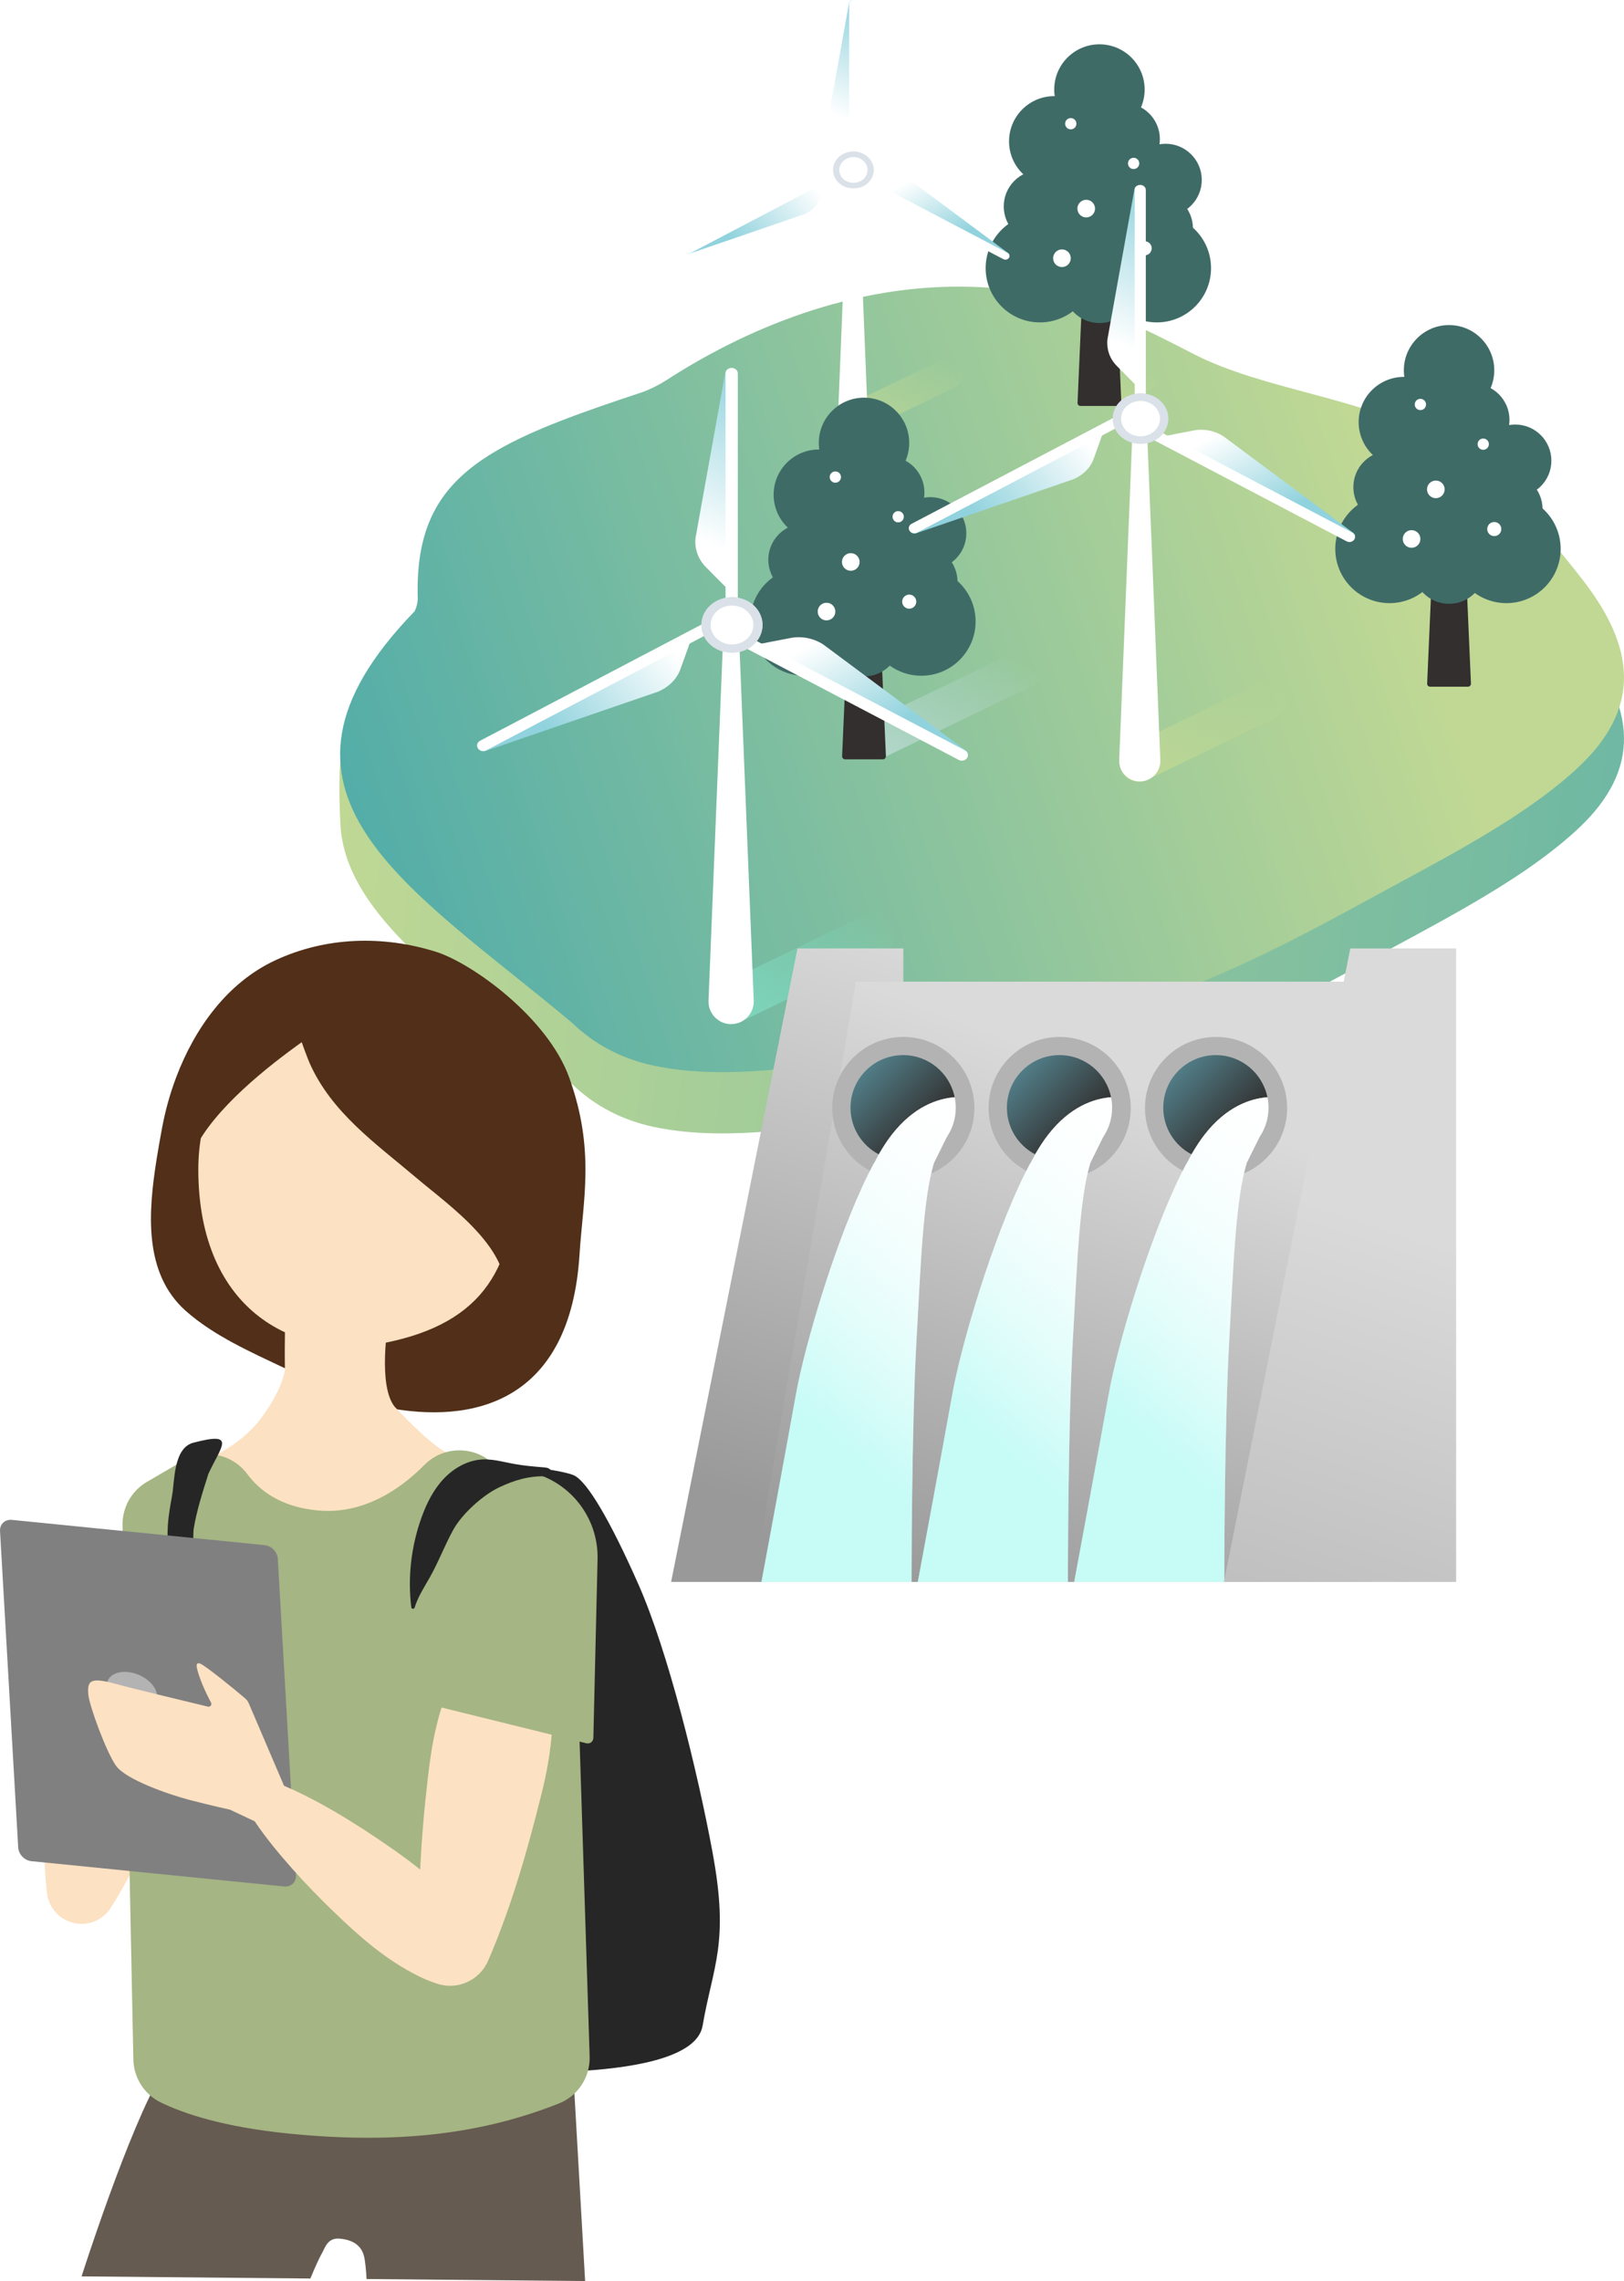 <?xml version="1.0" encoding="UTF-8"?>
<svg xmlns="http://www.w3.org/2000/svg" xmlns:xlink="http://www.w3.org/1999/xlink" viewBox="0 0 578.32 812.21">
  <defs>
    <style>
      .cls-1 {
        fill: #a5b583;
      }

      .cls-1, .cls-2, .cls-3, .cls-4, .cls-5, .cls-6, .cls-7, .cls-8, .cls-9, .cls-10, .cls-11, .cls-12, .cls-13, .cls-14, .cls-15, .cls-16, .cls-17, .cls-18, .cls-19, .cls-20, .cls-21, .cls-22, .cls-23, .cls-24, .cls-25, .cls-26, .cls-27, .cls-28, .cls-29, .cls-30, .cls-31, .cls-32, .cls-33, .cls-34, .cls-35, .cls-36, .cls-37, .cls-38, .cls-39 {
        stroke-width: 0px;
      }

      .cls-2 {
        fill: #ccc;
      }

      .cls-3 {
        fill: url(#_名称未設定グラデーション_277-2);
      }

      .cls-3, .cls-7, .cls-12, .cls-14, .cls-23, .cls-35 {
        mix-blend-mode: multiply;
      }

      .cls-4 {
        fill: url(#_名称未設定グラデーション_46);
      }

      .cls-5 {
        fill: #3f6b67;
      }

      .cls-6 {
        fill: url(#_名称未設定グラデーション_46-2);
      }

      .cls-40 {
        opacity: .5;
      }

      .cls-7 {
        fill: url(#_名称未設定グラデーション_279);
      }

      .cls-8 {
        fill: #fce1c2;
      }

      .cls-41 {
        isolation: isolate;
      }

      .cls-9 {
        fill: #b3b3b3;
      }

      .cls-10 {
        fill: #512f18;
      }

      .cls-11 {
        fill: url(#_名称未設定グラデーション_48);
      }

      .cls-12 {
        fill: url(#_名称未設定グラデーション_285);
      }

      .cls-13 {
        fill: url(#_名称未設定グラデーション_251-3);
      }

      .cls-14 {
        fill: url(#_名称未設定グラデーション_277);
      }

      .cls-15 {
        fill: url(#_名称未設定グラデーション_266-2);
      }

      .cls-16 {
        fill: url(#_名称未設定グラデーション_266-5);
      }

      .cls-17 {
        fill: url(#_名称未設定グラデーション_25);
      }

      .cls-18 {
        fill: gray;
      }

      .cls-19 {
        fill: url(#_名称未設定グラデーション_266-3);
      }

      .cls-20 {
        fill: url(#_名称未設定グラデーション_25-3);
      }

      .cls-21 {
        fill: #665b50;
      }

      .cls-22 {
        fill: #d2d6dc;
      }

      .cls-23 {
        fill: url(#_名称未設定グラデーション_277-3);
      }

      .cls-24 {
        fill: url(#_名称未設定グラデーション_266-9);
      }

      .cls-25 {
        fill: url(#_名称未設定グラデーション_266-7);
      }

      .cls-26 {
        fill: url(#_名称未設定グラデーション_25-2);
      }

      .cls-27 {
        fill: url(#_名称未設定グラデーション_48-3);
      }

      .cls-28 {
        fill: url(#_名称未設定グラデーション_251-2);
      }

      .cls-29 {
        fill: #fff;
      }

      .cls-30 {
        fill: #262626;
      }

      .cls-31 {
        fill: #322f2e;
      }

      .cls-32 {
        fill: url(#_名称未設定グラデーション_266-8);
      }

      .cls-33 {
        fill: url(#_名称未設定グラデーション_266-6);
      }

      .cls-34 {
        fill: url(#_名称未設定グラデーション_48-2);
      }

      .cls-35 {
        fill: url(#_名称未設定グラデーション_277-4);
      }

      .cls-36 {
        fill: url(#_名称未設定グラデーション_251);
      }

      .cls-37 {
        fill: url(#_名称未設定グラデーション_266-4);
      }

      .cls-38 {
        fill: #dae1e8;
      }

      .cls-39 {
        fill: url(#_名称未設定グラデーション_266);
      }
    </style>
    <linearGradient id="_名称未設定グラデーション_46" data-name="名称未設定グラデーション 46" x1="151.05" y1="242.96" x2="-698.24" y2="342.55" gradientTransform="translate(273.81) rotate(-180) scale(1 -1)" gradientUnits="userSpaceOnUse">
      <stop offset="0" stop-color="#c0d894"/>
      <stop offset="1" stop-color="#289cb0"/>
    </linearGradient>
    <linearGradient id="_名称未設定グラデーション_46-2" data-name="名称未設定グラデーション 46" x1="-220.67" y1="186.53" x2="289" y2="351.83" xlink:href="#_名称未設定グラデーション_46"/>
    <linearGradient id="_名称未設定グラデーション_277" data-name="名称未設定グラデーション 277" x1="4015.68" y1="894.61" x2="4015.68" y2="912.01" gradientTransform="translate(5332.33 2047.63) rotate(-149.24) scale(1 -1) skewX(49.11)" gradientUnits="userSpaceOnUse">
      <stop offset="0" stop-color="#c0d894" stop-opacity="0"/>
      <stop offset="1" stop-color="#c0d894"/>
    </linearGradient>
    <linearGradient id="_名称未設定グラデーション_277-2" data-name="名称未設定グラデーション 277" x1="4199.17" y1="872.12" x2="4199.17" y2="889.52" xlink:href="#_名称未設定グラデーション_277"/>
    <linearGradient id="_名称未設定グラデーション_277-3" data-name="名称未設定グラデーション 277" x1="2826.16" y1="960.7" x2="2826.16" y2="1018.7" gradientTransform="translate(3794.12 1354.1) rotate(-145.76) scale(1 -1) skewX(30)" xlink:href="#_名称未設定グラデーション_277"/>
    <linearGradient id="_名称未設定グラデーション_285" data-name="名称未設定グラデーション 285" x1="2881.44" y1="1005.44" x2="2881.44" y2="1063.44" gradientTransform="translate(3794.12 1354.1) rotate(-145.76) scale(1 -1) skewX(30)" gradientUnits="userSpaceOnUse">
      <stop offset="0" stop-color="#b5d8cc" stop-opacity="0"/>
      <stop offset="1" stop-color="#b5d8cc"/>
    </linearGradient>
    <linearGradient id="_名称未設定グラデーション_277-4" data-name="名称未設定グラデーション 277" x1="3004.27" y1="930.21" x2="3004.27" y2="976.61" gradientTransform="translate(3794.12 1354.1) rotate(-145.76) scale(1 -1) skewX(30)" xlink:href="#_名称未設定グラデーション_277"/>
    <linearGradient id="_名称未設定グラデーション_279" data-name="名称未設定グラデーション 279" x1="2809.99" y1="1107.94" x2="2809.99" y2="1171.89" gradientTransform="translate(3794.12 1354.1) rotate(-145.76) scale(1 -1) skewX(30)" gradientUnits="userSpaceOnUse">
      <stop offset="0" stop-color="#7fd8bd" stop-opacity="0"/>
      <stop offset="1" stop-color="#7fd8bd"/>
    </linearGradient>
    <linearGradient id="_名称未設定グラデーション_266" data-name="名称未設定グラデーション 266" x1="-2388.49" y1="3.26" x2="-2404.44" y2="40.96" gradientTransform="translate(2701.68)" gradientUnits="userSpaceOnUse">
      <stop offset="0" stop-color="#90d2dd"/>
      <stop offset="1" stop-color="#fff"/>
    </linearGradient>
    <linearGradient id="_名称未設定グラデーション_266-2" data-name="名称未設定グラデーション 266" x1="-2440.48" y1="86.48" x2="-2413.25" y2="64.25" xlink:href="#_名称未設定グラデーション_266"/>
    <linearGradient id="_名称未設定グラデーション_266-3" data-name="名称未設定グラデーション 266" x1="-2363.19" y1="86.21" x2="-2375.59" y2="63.17" xlink:href="#_名称未設定グラデーション_266"/>
    <linearGradient id="_名称未設定グラデーション_266-4" data-name="名称未設定グラデーション 266" x1="-2350.72" y1="135.94" x2="-2374.84" y2="192.96" gradientTransform="translate(2625.4)" xlink:href="#_名称未設定グラデーション_266"/>
    <linearGradient id="_名称未設定グラデーション_266-5" data-name="名称未設定グラデーション 266" x1="-2429.35" y1="261.81" x2="-2388.17" y2="228.18" gradientTransform="translate(2625.4)" xlink:href="#_名称未設定グラデーション_266"/>
    <linearGradient id="_名称未設定グラデーション_266-6" data-name="名称未設定グラデーション 266" x1="-2312.44" y1="261.39" x2="-2331.21" y2="226.55" gradientTransform="translate(2625.4)" xlink:href="#_名称未設定グラデーション_266"/>
    <linearGradient id="_名称未設定グラデーション_266-7" data-name="名称未設定グラデーション 266" x1="-2496.02" y1="70.33" x2="-2517.95" y2="122.17" gradientTransform="translate(2914.92)" xlink:href="#_名称未設定グラデーション_266"/>
    <linearGradient id="_名称未設定グラデーション_266-8" data-name="名称未設定グラデーション 266" x1="-2567.5" y1="184.76" x2="-2530.07" y2="154.19" gradientTransform="translate(2914.92)" xlink:href="#_名称未設定グラデーション_266"/>
    <linearGradient id="_名称未設定グラデーション_266-9" data-name="名称未設定グラデーション 266" x1="-2461.23" y1="184.38" x2="-2478.28" y2="152.7" gradientTransform="translate(2914.92)" xlink:href="#_名称未設定グラデーション_266"/>
    <linearGradient id="_名称未設定グラデーション_25" data-name="名称未設定グラデーション 25" x1="-91.47" y1="254.12" x2="-1.36" y2="537.48" gradientTransform="translate(273.81) rotate(-180) scale(1 -1)" gradientUnits="userSpaceOnUse">
      <stop offset=".29" stop-color="#dadada"/>
      <stop offset="1" stop-color="#999"/>
    </linearGradient>
    <linearGradient id="_名称未設定グラデーション_25-2" data-name="名称未設定グラデーション 25" x1="-175.11" y1="316.73" x2="-76.73" y2="577.39" xlink:href="#_名称未設定グラデーション_25"/>
    <linearGradient id="_名称未設定グラデーション_251" data-name="名称未設定グラデーション 251" x1="-166.48" y1="401.73" x2="-145.92" y2="381.17" gradientTransform="translate(273.81) rotate(-180) scale(1 -1)" gradientUnits="userSpaceOnUse">
      <stop offset="0" stop-color="#333"/>
      <stop offset="1" stop-color="#517d87"/>
    </linearGradient>
    <linearGradient id="_名称未設定グラデーション_48" data-name="名称未設定グラデーション 48" x1="-217.79" y1="411.87" x2="-122.63" y2="527.32" gradientTransform="translate(273.81) rotate(-180) scale(1 -1)" gradientUnits="userSpaceOnUse">
      <stop offset="0" stop-color="#fff" stop-opacity="0"/>
      <stop offset=".88" stop-color="#70f5e9" stop-opacity=".4"/>
    </linearGradient>
    <linearGradient id="_名称未設定グラデーション_251-2" data-name="名称未設定グラデーション 251" x1="-110.79" y1="401.73" x2="-90.23" y2="381.17" xlink:href="#_名称未設定グラデーション_251"/>
    <linearGradient id="_名称未設定グラデーション_48-2" data-name="名称未設定グラデーション 48" x1="-162.1" y1="411.87" x2="-66.94" y2="527.32" xlink:href="#_名称未設定グラデーション_48"/>
    <linearGradient id="_名称未設定グラデーション_251-3" data-name="名称未設定グラデーション 251" x1="-55.11" y1="401.73" x2="-34.55" y2="381.17" xlink:href="#_名称未設定グラデーション_251"/>
    <linearGradient id="_名称未設定グラデーション_48-3" data-name="名称未設定グラデーション 48" x1="-106.42" y1="411.87" x2="-11.26" y2="527.32" xlink:href="#_名称未設定グラデーション_48"/>
    <linearGradient id="_名称未設定グラデーション_25-3" data-name="名称未設定グラデーション 25" x1="-274.23" y1="306.25" x2="-120.93" y2="763.68" xlink:href="#_名称未設定グラデーション_25"/>
  </defs>
  <g class="cls-41">
    <g id="_レイヤー_2" data-name="レイヤー 2">
      <g id="_イラスト試し置き" data-name="イラスト試し置き">
        <g>
          <g>
            <g class="cls-40">
              <path class="cls-29" d="M321.8,242.96h-19.86v-1.6h19.86v1.6ZM307.82,246.72c-.77.61-1.49,1.21-2.18,1.8-.69.59-1.25,1.1-1.68,1.54l-1.55-1.01c.47-.44,1.05-.94,1.76-1.52.71-.58,1.45-1.16,2.23-1.75.78-.59,1.5-1.13,2.18-1.61l1.44.85c-.7.51-1.43,1.07-2.2,1.68ZM320.91,236.16h-18.17v-1.57h18.17v1.57ZM308.79,242.37h-1.68v-12.23h1.68v12.23ZM317.23,245.9c.64.58,1.33,1.13,2.08,1.65s1.47.98,2.19,1.38c-.13.09-.27.2-.43.34-.15.14-.31.28-.47.42-.16.14-.29.27-.39.4-.74-.42-1.49-.92-2.25-1.49-.76-.57-1.48-1.17-2.18-1.81-.69-.64-1.3-1.28-1.83-1.9l1.71-.66c.41.54.93,1.1,1.58,1.67ZM316.73,242.37h-1.68v-12.23h1.68v12.23Z"/>
              <path class="cls-29" d="M281.52,247.99c0,.17.04.3.12.38s.21.13.4.14h1.14c.57,0,1.2,0,1.88-.02-.09.13-.17.3-.25.49-.08.2-.15.39-.22.59-.07.2-.11.37-.12.51-.93,0-1.7-.02-2.29-.05-.59-.04-1.05-.12-1.37-.25-.33-.13-.57-.34-.71-.62-.14-.28-.21-.67-.21-1.17v-16.91h1.62v16.91ZM297.96,250.11h-1.6v-17.47h-15.86v-1.55h17.45v19.03ZM294.46,236.36h-11.11v-1.42h11.11v1.42ZM292.54,240.05h-6.47v4.16h6.47v1.42h-8v-6.98h8v1.4ZM293.35,247.21h-1.51v-8.55h1.51v8.55Z"/>
              <path class="cls-29" d="M267.54,240.58h-11.61v-1.57h11.61v1.57ZM266.93,232.71h-10.56v-1.55h10.56v1.55ZM259.98,250.07h-1.58v-18.31h1.58v18.31ZM265.09,239.49c0,.8.03,1.63.09,2.49s.19,1.72.38,2.58c.2.86.48,1.69.85,2.48.37.79.88,1.52,1.52,2.18-.15.07-.29.16-.45.27-.15.11-.31.23-.46.35-.15.12-.27.23-.36.32-.69-.71-1.24-1.5-1.65-2.36-.42-.86-.73-1.75-.94-2.68-.21-.93-.35-1.87-.43-2.82-.07-.95-.11-1.88-.11-2.79v-7.68h1.55v7.65ZM275.81,232.66h-7.7v-1.51h7.7v1.51ZM273.62,239.33h-3.67v6.52h3.67v1.47h-5.14v-9.47h5.14v1.49ZM274.17,237.02c.52,1.63,1.21,3,2.06,4.12-.09.13-.18.31-.28.55s-.2.46-.29.68c-.09.22-.14.4-.17.55-.69-.88-1.28-1.88-1.78-3.03-.5-1.14-.94-2.37-1.32-3.69-.38-1.31-.69-2.65-.94-4.02l1.51-.33c.29,1.82.7,3.55,1.22,5.17ZM274.32,249.06h-1.4v-11.22h1.4v11.22Z"/>
              <path class="cls-29" d="M239.5,247.66c0,.6-.07,1.06-.2,1.39-.13.33-.35.56-.67.69-.31.13-.75.2-1.3.2h-2.27c-.53,0-.93-.12-1.22-.35-.29-.23-.51-.65-.65-1.26-.14-.6-.24-1.46-.3-2.57.16-.04.34-.1.54-.18.2-.07.39-.15.57-.24.18-.09.34-.18.47-.28.01.95.04,1.66.09,2.12.04.47.12.78.22.93.1.15.26.23.46.23h1.86c.29,0,.48-.04.57-.13.09-.09.13-.28.13-.57v-6.17h1.71v6.19ZM252.28,235.92h-1.64v-2.47h-15.33v2.3h-1.71v-3.78h18.68v3.96ZM241.43,237.34c0,.54-.06.96-.2,1.26-.13.3-.37.51-.71.62-.34.12-.83.18-1.46.18h-3.08c-.48,0-.86-.07-1.15-.21-.28-.14-.5-.39-.64-.77-.15-.37-.24-.89-.28-1.54.15-.04.31-.09.49-.15.18-.06.36-.13.52-.21.17-.08.32-.16.45-.25.01.48.04.84.09,1.07s.12.39.23.47.27.12.47.12h2.73c.39,0,.64-.04.74-.11.1-.07.15-.24.15-.5v-4.26h1.64v4.29ZM251.51,243.01h-12.9v-1.53h12.9v1.53ZM243.86,232.9h-1.68v-2.97h1.68v2.97ZM245.21,241.41c0,.47.05.96.15,1.48s.3,1.04.59,1.57c.29.53.73,1.06,1.3,1.59.58.52,1.33,1.02,2.26,1.49s2.09.89,3.48,1.27c-.19.18-.39.39-.6.65-.21.25-.38.48-.49.69-1.49-.42-2.73-.9-3.72-1.42s-1.79-1.09-2.41-1.68c-.61-.6-1.08-1.21-1.4-1.85s-.54-1.27-.64-1.9-.16-1.25-.16-1.85v-2.65h1.64v2.62ZM246.92,235.18c.2.63.53,1.18.97,1.65.45.47,1.04.88,1.79,1.2.75.33,1.72.61,2.92.84-.16.15-.33.35-.5.62-.18.27-.29.51-.35.71-1.31-.28-2.4-.62-3.26-1.04-.86-.42-1.54-.91-2.04-1.5-.5-.58-.88-1.26-1.14-2.02-.25-.77-.44-1.64-.56-2.61h1.73c.09.8.23,1.52.44,2.14Z"/>
              <path class="cls-29" d="M226.14,240.38c-.9,1.82-2.07,3.39-3.5,4.71-1.43,1.32-3.12,2.39-5.06,3.23-1.95.83-4.14,1.44-6.57,1.82-.07-.16-.17-.34-.3-.54-.12-.2-.25-.39-.37-.57-.12-.18-.25-.34-.38-.47,3.59-.47,6.63-1.43,9.14-2.9,2.51-1.47,4.35-3.41,5.53-5.83l1.51.55ZM229.31,234.91h-18.46v-1.62h18.46v1.62ZM214.57,238.61c.57,1.5,1.36,2.81,2.38,3.93,1.02,1.12,2.22,2.07,3.59,2.85,1.37.79,2.87,1.43,4.5,1.94,1.62.5,3.33.89,5.11,1.17-.1.12-.21.27-.34.47-.12.2-.24.39-.35.59s-.19.37-.23.51c-1.81-.34-3.55-.79-5.24-1.37-1.68-.58-3.25-1.3-4.69-2.19-1.44-.88-2.73-1.95-3.85-3.2-1.12-1.25-2.02-2.73-2.69-4.42l1.14-.66.31.07h.37v.31ZM228.31,239.9h-14.24v-1.6h14.24v1.6ZM220.96,239.03h-1.71v-9.08h1.71v9.08Z"/>
              <path class="cls-29" d="M197.49,243.09c-.89,1.82-2.16,3.33-3.81,4.52-1.65,1.19-3.59,2.03-5.84,2.53-.12-.22-.27-.47-.47-.74-.2-.28-.38-.5-.56-.66,1.46-.26,2.8-.67,4.01-1.22s2.27-1.24,3.16-2.06c.89-.82,1.6-1.74,2.12-2.78l1.38.42ZM200.38,240.34h-13.17v-1.4h13.17v1.4ZM199.88,237.21h-12.01v-1.36h12.01v1.36ZM191.46,230.49c.88.11,1.81.21,2.8.31.99.1,2,.17,3.02.24,1.02.07,2,.11,2.95.14-.09.17-.17.38-.25.62-.08.24-.13.46-.14.65-.98-.03-1.99-.07-3.03-.12-1.04-.05-2.08-.12-3.11-.22-1.03-.09-2.01-.21-2.95-.34-.94-.13-1.78-.28-2.53-.44l.96-1.22c.64.15,1.4.27,2.27.38ZM190.67,233.47c.25.48.51.95.79,1.41.28.46.54.87.79,1.24l-1.22.46c-.39-.51-.82-1.12-1.27-1.84-.45-.71-.88-1.41-1.27-2.08l1.58-.5c.16.39.36.83.61,1.31ZM190.25,242.07c.39,1.31,1,2.42,1.8,3.32.81.9,1.78,1.64,2.91,2.2,1.13.56,2.37.99,3.73,1.28-.12.09-.23.21-.35.37-.12.16-.23.32-.34.47-.11.15-.19.29-.23.4-1.41-.36-2.71-.87-3.9-1.52s-2.23-1.5-3.12-2.55c-.89-1.05-1.57-2.34-2.03-3.87l.92-.42.28.07h.33v.24ZM197.38,243.09h-7.52v-1.27h7.52v1.27ZM194.96,234.17c-.12.57-.2,1.04-.24,1.42l-1.4-.33c.06-.36.15-.82.27-1.36.12-.54.26-1.04.4-1.51l1.33.22c-.13.47-.25.98-.37,1.55ZM197.21,239.18c.1.87.26,1.77.47,2.68s.51,1.8.9,2.67c.39.87.88,1.68,1.48,2.43s1.33,1.4,2.21,1.94c-.21.13-.41.31-.62.54-.21.23-.38.43-.49.62-.93-.61-1.72-1.32-2.35-2.12-.63-.8-1.16-1.67-1.58-2.61s-.75-1.9-1-2.89c-.25-.98-.43-1.96-.56-2.93-.12-.97-.22-1.89-.29-2.77h1.58c.07.76.16,1.57.26,2.45ZM198.64,234.51c-.2.53-.34.98-.43,1.35l-1.36-.46c.1-.33.25-.76.46-1.27.21-.51.42-.98.63-1.4l1.29.35c-.2.42-.41.9-.6,1.43ZM207.01,243.68c-.95-.31-2-.65-3.17-1.03-1.17-.38-2.33-.76-3.5-1.14l.22-1.53c1.24.41,2.46.8,3.66,1.17,1.2.37,2.23.67,3.09.91l-.31,1.62ZM207.12,235.9h-6.63v-1.53h6.63v1.53ZM204.38,248.17c0,.16.03.27.09.32.06.05.15.08.28.08.13.01.39.02.78.01.39,0,.81-.02,1.28-.03-.1.23-.2.5-.3.8-.09.3-.15.54-.16.73-.7.01-1.27,0-1.71-.04-.44-.04-.79-.13-1.05-.26-.28-.13-.47-.32-.58-.57-.11-.25-.16-.59-.16-1.03v-18.2h1.53v18.2Z"/>
              <path class="cls-29" d="M184.02,243.82h-19.84v-1.31h19.84v1.31ZM183.6,233.06h-18.98v-1.36h18.98v1.36ZM181.94,240.97h-13.82v6.74h-1.66v-7.94h15.48v1.2ZM181.31,238.22h-14.5v-3.87h14.5v3.87ZM182.14,246.75h-14.87v-1.29h14.87v1.29ZM168.47,235.5v1.55h11.26v-1.55h-11.26ZM175.03,248.21c0,.2.04.34.12.42.08.07.22.12.43.13.13,0,.35,0,.66.01s.67.01,1.08.01.84,0,1.28-.02c-.12.17-.23.4-.35.67-.12.27-.2.51-.24.71-.92,0-1.67-.02-2.26-.04-.59-.03-1.05-.1-1.39-.22-.35-.12-.6-.3-.75-.54-.15-.24-.23-.61-.23-1.1v-18.28h1.66v18.26Z"/>
              <path class="cls-29" d="M151.15,244.52c-.51.58-1.11,1.14-1.8,1.68-.69.54-1.44,1.04-2.23,1.49-.79.45-1.62.85-2.47,1.2-.85.35-1.7.64-2.53.87-.07-.15-.17-.31-.31-.49-.13-.18-.27-.36-.41-.52-.14-.17-.27-.31-.38-.43.83-.19,1.67-.43,2.51-.71.85-.28,1.67-.62,2.46-1,.79-.38,1.52-.79,2.19-1.25.66-.45,1.23-.92,1.7-1.4l1.27.55ZM160.71,244.84h-19.16v-1.4h19.16v1.4ZM160.64,235.24h-19.01v-1.4h19.01v1.4ZM159.74,238.96h-17.32v-1.36h17.32v1.36ZM145.27,231.31c.19.41.39.81.6,1.2s.42.74.62,1.05l-1.33.46c-.31-.44-.64-.96-1.01-1.56s-.71-1.2-1.03-1.78l1.68-.46c.12.32.27.69.46,1.09ZM158.65,241.83h-15.16v-1.27h15.16v1.27ZM148.32,236.18c.24.51.47.96.69,1.36l-1.36.42c-.25-.36-.51-.78-.79-1.26-.28-.47-.55-.95-.81-1.43l1.68-.44c.15.39.34.85.58,1.36ZM149.88,234.43h-1.58v-4.51h1.58v4.51ZM152.02,250.07h-1.64v-11.83h1.64v11.83ZM154.91,245.78c.96.57,2,1.07,3.11,1.51,1.11.44,2.2.78,3.28,1.03-.13.1-.26.24-.39.4-.13.17-.26.33-.38.5-.12.17-.22.32-.29.47-1.09-.31-2.2-.71-3.32-1.21s-2.18-1.09-3.17-1.75-1.82-1.37-2.49-2.11l1.31-.61c.61.61,1.4,1.2,2.36,1.77ZM154.04,234.52h-1.55v-4.59h1.55v4.59ZM155.34,236.63c-.21.46-.36.85-.45,1.17l-1.62-.33c.09-.33.24-.73.47-1.17.23-.44.46-.84.71-1.19l1.55.28c-.23.36-.46.78-.67,1.24ZM157.81,232.36c-.34.63-.59,1.17-.73,1.62l-1.49-.57c.16-.45.42-.98.78-1.6s.72-1.16,1.1-1.64l1.4.48c-.37.51-.72,1.08-1.06,1.71Z"/>
            </g>
            <path class="cls-4" d="M177.2,182.07c12.83-7.41,30.07-13.52,51.85-20.73,2.34-.89,4.51-1.95,6.48-3.08.62-.36,1.23-.73,1.81-1.1,3.26-2.11,6.65-4.19,10.18-6.23,30.53-17.63,70.99-31.77,115.26-25.59,25.59,3.57,43.31,12.74,62.27,22.52,24.95,12.86,60.95,15.67,84.65,29.61,1.16.68,2.29,1.37,3.4,2.07,21.68,13.72,37.48,31.92,50.58,48.84,18,23.24,21.79,45.17-2.31,67.27-10.89,9.99-24.44,18.79-38.88,27.12-11.64,6.72-23.86,13.14-35.72,19.63-35.1,19.2-79.06,42.26-127.96,48.01-37.95,4.06-87.25,18.15-123.57,11.32-13.24-2.33-23.66-8.1-31.54-15.74-39.47-33.09-80.85-58.98-82.48-92.54-2.29-46.97,6.33-33.27,26.42-53.97.71-1.4,1.03-2.87,1.13-4.35-.86-26.84,8.43-41.51,28.42-53.05"/>
            <path class="cls-6" d="M177.2,160.26c12.83-7.41,30.07-13.52,51.85-20.73,2.34-.89,4.51-1.95,6.48-3.08.62-.36,1.23-.73,1.81-1.1,3.26-2.11,6.65-4.19,10.18-6.23,30.53-17.63,70.99-31.77,115.26-25.59,25.59,3.57,43.31,12.74,62.27,22.52,24.95,12.86,60.95,15.67,84.65,29.61,1.16.68,2.29,1.37,3.4,2.07,21.68,13.72,37.48,31.92,50.58,48.84,18,23.24,21.79,45.17-2.31,67.27-10.89,9.99-24.44,18.79-38.88,27.12-11.64,6.72-23.86,13.14-35.72,19.63-35.1,19.2-79.06,42.26-127.96,48.01-37.95,4.06-87.25,18.15-123.57,11.32-13.24-2.33-23.66-8.1-31.54-15.74-58.08-48.68-118.77-81.88-56.06-146.51.71-1.4,1.03-2.87,1.13-4.35-.86-26.84,8.43-41.51,28.42-53.05"/>
            <path class="cls-14" d="M509.83,238.52l9.5,5.65c1.08.64,2.97.59,4.23-.12l12.97-7.26c1.26-.71,1.41-1.8.34-2.44l-9.5-5.65c-1.08-.64-2.97-.59-4.23.12l-12.97,7.26c-1.26.71-1.41,1.8-.34,2.44Z"/>
            <path class="cls-3" d="M385.97,138.63l9.5,5.65c1.08.64,2.97.59,4.23-.12l12.97-7.26c1.26-.71,1.41-1.8.34-2.44l-9.5-5.65c-1.08-.64-2.97-.59-4.23.12l-12.97,7.26c-1.26.71-1.41,1.8-.34,2.44Z"/>
            <path class="cls-23" d="M455.51,243.65h0c-2.01-1.37-4.59-1.56-6.78-.5l-46.17,22.28c-4.72,2.28-5.2,8.8-.87,11.75h0c2.01,1.37,4.59,1.56,6.78.5l46.17-22.28c4.72-2.28,5.2-8.8.87-11.75Z"/>
            <path class="cls-12" d="M369.53,239.25l-8.35-5.68c-.72-.49-1.64-.56-2.42-.18l-55.26,26.66c-1.68.81-1.86,3.14-.31,4.2l8.35,5.68c.72.49,1.64.56,2.42.18l55.26-26.66c1.68-.81,1.86-3.14.31-4.2Z"/>
            <path class="cls-35" d="M340.62,128.57h0c-1.61-1.09-3.68-1.25-5.43-.4l-36.94,17.82c-3.77,1.82-4.16,7.04-.7,9.4h0c1.61,1.09,3.68,1.25,5.43.4l36.94-17.82c3.77-1.82,4.16-7.04.7-9.4Z"/>
            <path class="cls-7" d="M315.41,326.41h0c-2.21-1.51-5.07-1.72-7.48-.55l-50.9,24.56c-5.2,2.51-5.73,9.7-.96,12.95h0c2.21,1.51,5.07,1.72,7.48.55l50.9-24.56c5.2-2.51,5.73-9.7.96-12.95Z"/>
            <g>
              <path class="cls-31" d="M397.52,102.15l1.8,41.29c.03.6-.46,1.11-1.06,1.11h-13.48c-.61,0-1.09-.5-1.06-1.11l1.8-41.29h12Z"/>
              <circle class="cls-5" cx="391.52" cy="31.88" r="16.1"/>
              <circle class="cls-5" cx="391.52" cy="102.15" r="12.88"/>
              <circle class="cls-5" cx="370.32" cy="73.5" r="12.88"/>
              <circle class="cls-5" cx="415.08" cy="64.07" r="12.88"/>
              <circle class="cls-5" cx="411.94" cy="81.35" r="12.88"/>
              <circle class="cls-5" cx="400.16" cy="49.55" r="12.88"/>
              <circle class="cls-5" cx="375.43" cy="50.33" r="16.1"/>
              <circle class="cls-5" cx="386.81" cy="72.71" r="19.32"/>
              <circle class="cls-5" cx="411.94" cy="95.48" r="19.32"/>
              <circle class="cls-5" cx="370.32" cy="95.48" r="19.32"/>
              <circle class="cls-29" cx="403.69" cy="58.19" r="2.01"/>
              <circle class="cls-29" cx="381.31" cy="44.05" r="2.01"/>
              <circle class="cls-29" cx="378.17" cy="91.95" r="3.14"/>
              <circle class="cls-29" cx="386.81" cy="74.28" r="3.14"/>
              <circle class="cls-29" cx="407.62" cy="88.41" r="2.51"/>
            </g>
            <g>
              <path class="cls-31" d="M522.02,202.12l1.8,41.29c.03.6-.46,1.11-1.06,1.11h-13.48c-.61,0-1.09-.5-1.06-1.11l1.8-41.29h12Z"/>
              <circle class="cls-5" cx="516.02" cy="131.85" r="16.1"/>
              <circle class="cls-5" cx="516.02" cy="202.12" r="12.88"/>
              <circle class="cls-5" cx="494.82" cy="173.46" r="12.88"/>
              <circle class="cls-5" cx="539.58" cy="164.04" r="12.88"/>
              <circle class="cls-5" cx="536.44" cy="181.31" r="12.88"/>
              <circle class="cls-5" cx="524.66" cy="149.51" r="12.88"/>
              <circle class="cls-5" cx="499.93" cy="150.3" r="16.1"/>
              <circle class="cls-5" cx="511.31" cy="172.67" r="19.32"/>
              <circle class="cls-5" cx="536.44" cy="195.44" r="19.32"/>
              <circle class="cls-5" cx="494.82" cy="195.44" r="19.32"/>
              <circle class="cls-29" cx="528.19" cy="158.15" r="2.01"/>
              <circle class="cls-29" cx="505.81" cy="144.02" r="2.01"/>
              <circle class="cls-29" cx="502.67" cy="191.91" r="3.14"/>
              <circle class="cls-29" cx="511.31" cy="174.25" r="3.14"/>
              <circle class="cls-29" cx="532.12" cy="188.38" r="2.51"/>
            </g>
            <g>
              <path class="cls-39" d="M303.92,53.06c-2.09-2.05-4.13-4.15-6.19-6.23-1.83-1.84-2.65-4.34-2.39-6.81l7-38.92c.08-.59.64-1.04,1.29-1.04h.29v53Z"/>
              <path class="cls-29" d="M305.28,60.46h-2.88V1.31c0-.72.64-1.31,1.44-1.31h0c.8,0,1.44.59,1.44,1.31v59.15Z"/>
              <path class="cls-15" d="M294.61,62.97c-.91,2.67-1.89,5.32-2.84,7.98-.84,2.36-2.81,4.25-5.29,5.29l-40.58,13.95c-.61.23-1.31.02-1.64-.5l-.14-.23,50.49-26.5Z"/>
              <path class="cls-29" d="M300.97,58.19l1.44,2.27-56.35,29.57c-.69.36-1.57.15-1.97-.48h0c-.4-.63-.16-1.43.53-1.79l56.35-29.57Z"/>
              <path class="cls-19" d="M308.69,65.35c3-.62,6.02-1.17,9.02-1.76,2.67-.52,5.46.08,7.68,1.52l33.58,24.97c.53.36.67,1.02.34,1.54l-.14.23-50.49-26.5Z"/>
              <path class="cls-29" d="M300.97,62.72l1.44-2.27,56.35,29.57c.69.36.92,1.16.53,1.79h0c-.4.63-1.28.84-1.97.48l-56.35-29.57Z"/>
              <path class="cls-22" d="M298.32,64.64c-2.5-2.81-2.03-6.93,1.06-9.2,3.09-2.27,7.62-1.84,10.12.97,2.5,2.81,2.03,6.93-1.06,9.2-3.09,2.27-7.62,1.84-10.12-.97Z"/>
              <path class="cls-29" d="M300,63.41c-1.75-1.97-1.42-4.85.74-6.44s5.33-1.29,7.09.68c1.75,1.97,1.42,4.85-.74,6.44-2.16,1.59-5.33,1.29-7.09-.68Z"/>
              <path class="cls-29" d="M305.66,65.1l3.38,83.84c.12,3.02-2.3,5.54-5.32,5.54h0c-3.03,0-5.45-2.52-5.32-5.54l3.38-83.84h3.89Z"/>
              <path class="cls-38" d="M298.32,64.64c-2.5-2.81-2.03-6.93,1.06-9.2,3.09-2.27,7.62-1.84,10.12.97,2.5,2.81,2.03,6.93-1.06,9.2-3.09,2.27-7.62,1.84-10.12-.97Z"/>
              <path class="cls-29" d="M308.62,62.17c-1,2.36-3.91,3.54-6.51,2.63s-3.9-3.56-2.9-5.92c1-2.36,3.91-3.54,6.51-2.63,2.6.91,3.9,3.56,2.9,5.92Z"/>
            </g>
            <g>
              <path class="cls-31" d="M313.68,227.97l1.8,41.29c.03.6-.46,1.11-1.06,1.11h-13.48c-.61,0-1.09-.5-1.06-1.11l1.8-41.29h12Z"/>
              <circle class="cls-5" cx="307.68" cy="157.7" r="16.1"/>
              <circle class="cls-5" cx="307.68" cy="227.97" r="12.88"/>
              <circle class="cls-5" cx="286.48" cy="199.31" r="12.88"/>
              <circle class="cls-5" cx="331.24" cy="189.89" r="12.88"/>
              <circle class="cls-5" cx="328.1" cy="207.16" r="12.88"/>
              <circle class="cls-5" cx="316.32" cy="175.36" r="12.88"/>
              <circle class="cls-5" cx="291.59" cy="176.15" r="16.1"/>
              <circle class="cls-5" cx="302.97" cy="198.52" r="19.32"/>
              <circle class="cls-5" cx="328.1" cy="221.29" r="19.32"/>
              <circle class="cls-5" cx="286.48" cy="221.29" r="19.32"/>
              <circle class="cls-29" cx="319.85" cy="184" r="2.01"/>
              <circle class="cls-29" cx="297.47" cy="169.87" r="2.01"/>
              <circle class="cls-29" cx="294.33" cy="217.76" r="3.14"/>
              <circle class="cls-29" cx="302.97" cy="200.1" r="3.14"/>
              <circle class="cls-29" cx="323.78" cy="214.23" r="2.51"/>
            </g>
            <g>
              <path class="cls-37" d="M260.66,211.26c-3.16-3.1-6.24-6.28-9.36-9.42-2.76-2.79-4.01-6.56-3.62-10.3l10.59-58.87c.12-.9.96-1.57,1.96-1.57h.43s0,80.16,0,80.16Z"/>
              <path class="cls-29" d="M262.73,222.44h-4.35v-89.46c0-1.09.97-1.98,2.18-1.98h0c1.2,0,2.18.89,2.18,1.98v89.46Z"/>
              <path class="cls-16" d="M246.58,226.23c-1.37,4.04-2.86,8.05-4.29,12.07-1.27,3.57-4.25,6.43-8,8l-61.38,21.1c-.92.35-1.98.03-2.48-.75l-.22-.34s76.36-40.08,76.36-40.08Z"/>
              <path class="cls-29" d="M256.2,219.01l2.18,3.43-85.23,44.73c-1.04.55-2.37.22-2.97-.72h0c-.6-.95-.24-2.16.8-2.7l85.23-44.73Z"/>
              <path class="cls-33" d="M267.89,229.83c4.53-.94,9.1-1.78,13.65-2.66,4.04-.78,8.25.13,11.62,2.3l50.79,37.77c.8.55,1.02,1.54.52,2.33l-.22.34s-76.36-40.08-76.36-40.08Z"/>
              <path class="cls-29" d="M256.2,225.87l2.18-3.43,85.23,44.73c1.04.55,1.4,1.76.8,2.7h0c-.6.95-1.93,1.27-2.97.72l-85.23-44.73Z"/>
              <path class="cls-22" d="M252.2,228.77c-3.78-4.25-3.06-10.48,1.61-13.92,4.67-3.44,11.53-2.78,15.31,1.46s3.06,10.48-1.61,13.92c-4.67,3.44-11.53,2.78-15.31-1.46Z"/>
              <path class="cls-29" d="M254.74,226.9c-2.65-2.97-2.14-7.34,1.13-9.74,3.27-2.41,8.07-1.95,10.72,1.02,2.65,2.97,2.14,7.34-1.13,9.74-3.27,2.41-8.07,1.95-10.72-1.02Z"/>
              <path class="cls-29" d="M263.3,229.47l5.11,126.8c.18,4.57-3.47,8.38-8.05,8.38h0c-4.58,0-8.24-3.81-8.05-8.38l5.11-126.8h5.88Z"/>
              <path class="cls-38" d="M252.2,228.77c-3.78-4.25-3.06-10.48,1.61-13.92,4.67-3.44,11.53-2.78,15.31,1.46s3.06,10.48-1.61,13.92c-4.67,3.44-11.53,2.78-15.31-1.46Z"/>
              <path class="cls-29" d="M267.78,225.02c-1.51,3.57-5.92,5.36-9.84,3.98-3.93-1.37-5.89-5.38-4.38-8.95,1.51-3.57,5.92-5.36,9.84-3.98,3.93,1.37,5.89,5.38,4.38,8.95Z"/>
            </g>
            <g>
              <path class="cls-25" d="M406.15,138.8c-2.88-2.82-5.67-5.71-8.5-8.56-2.51-2.53-3.64-5.96-3.29-9.36l9.62-53.52c.11-.82.87-1.43,1.78-1.43h.39v72.87Z"/>
              <path class="cls-29" d="M408.03,148.97h-3.96v-81.33c0-.99.89-1.8,1.98-1.8h0c1.09,0,1.98.81,1.98,1.8v81.33Z"/>
              <path class="cls-32" d="M393.35,152.42c-1.24,3.67-2.6,7.32-3.9,10.98-1.16,3.25-3.86,5.85-7.27,7.27l-55.8,19.18c-.83.32-1.8.03-2.25-.69l-.2-.31,69.42-36.44Z"/>
              <path class="cls-29" d="M402.09,145.85l1.98,3.12-77.48,40.67c-.95.5-2.16.2-2.7-.66h0c-.55-.86-.22-1.96.72-2.46l77.48-40.67Z"/>
              <path class="cls-24" d="M412.72,155.69c4.12-.86,8.27-1.61,12.41-2.42,3.67-.71,7.5.11,10.56,2.09l46.17,34.34c.72.5.93,1.4.47,2.12l-.2.31-69.42-36.44Z"/>
              <path class="cls-29" d="M402.09,152.09l1.98-3.12,77.48,40.67c.95.5,1.27,1.6.72,2.46h0c-.55.86-1.76,1.16-2.7.66l-77.48-40.67Z"/>
              <path class="cls-22" d="M398.46,154.72c-3.44-3.86-2.78-9.53,1.46-12.65,4.25-3.13,10.48-2.53,13.92,1.33s2.78,9.53-1.46,12.65c-4.25,3.13-10.48,2.53-13.92-1.33Z"/>
              <path class="cls-29" d="M400.77,153.02c-2.41-2.7-1.95-6.67,1.02-8.86,2.97-2.19,7.34-1.77,9.74.93,2.41,2.7,1.95,6.67-1.02,8.86-2.97,2.19-7.34,1.77-9.74-.93Z"/>
              <path class="cls-29" d="M408.55,155.36l4.65,115.27c.17,4.16-3.16,7.62-7.32,7.62h0c-4.16,0-7.49-3.46-7.32-7.62l4.65-115.27h5.34Z"/>
              <path class="cls-38" d="M398.46,154.72c-3.44-3.86-2.78-9.53,1.46-12.65,4.25-3.13,10.48-2.53,13.92,1.33s2.78,9.53-1.46,12.65c-4.25,3.13-10.48,2.53-13.92-1.33Z"/>
              <path class="cls-29" d="M412.62,151.32c-1.37,3.25-5.38,4.87-8.95,3.62s-5.36-4.89-3.98-8.14,5.38-4.87,8.95-3.62,5.36,4.89,3.98,8.14Z"/>
            </g>
          </g>
          <g>
            <polygon class="cls-17" points="238.99 563.27 321.68 563.27 321.68 337.71 283.99 337.71 238.99 563.27"/>
            <polygon class="cls-26" points="268.24 563.27 487.61 563.27 487.61 349.53 304.8 349.53 268.24 563.27"/>
            <g>
              <circle class="cls-9" cx="433.05" cy="394.53" r="25.31"/>
              <path class="cls-36" d="M414.24,394.42c0-10.34,8.39-18.73,18.73-18.73,9.07,0,16.63,6.44,18.36,15-6.03.47-14.55,3.25-22.41,13.35-1.52,1.96-3.07,4.32-4.62,6.98-5.98-3.13-10.06-9.39-10.06-16.6Z"/>
              <g>
                <path class="cls-29" d="M382.53,563.27s8.43-45.33,12.3-66.91c3.11-17.38,14.13-54.79,25.7-78.23,0,0,0,0,0,0l.02-.03c.65-1.31,1.3-2.58,1.95-3.8.02.01.04.02.06.03l1.76-3.31c1.55-2.67,3.09-5.03,4.62-6.98,7.86-10.1,16.38-12.88,22.41-13.35.24,1.21.37,2.45.37,3.73,0,3.88-1.18,7.48-3.2,10.47l-4.51,9.11c-4,12.9-4.76,36.77-6.26,63.19-1.78,31.26-1.77,86.08-1.77,86.08h-53.43Z"/>
                <path class="cls-11" d="M382.53,563.27s8.43-45.33,12.3-66.91c3.11-17.38,14.13-54.79,25.7-78.23,0,0,0,0,0,0l.02-.03c.65-1.31,1.3-2.58,1.95-3.8.02.01.04.02.06.03l1.76-3.31c1.55-2.67,3.09-5.03,4.62-6.98,7.86-10.1,16.38-12.88,22.41-13.35.24,1.21.37,2.45.37,3.73,0,3.88-1.18,7.48-3.2,10.47l-4.51,9.11c-4,12.9-4.76,36.77-6.26,63.19-1.78,31.26-1.77,86.08-1.77,86.08h-53.43Z"/>
              </g>
            </g>
            <g>
              <circle class="cls-9" cx="377.36" cy="394.53" r="25.31"/>
              <path class="cls-28" d="M358.56,394.42c0-10.34,8.39-18.73,18.73-18.73,9.07,0,16.63,6.44,18.36,15-6.03.47-14.55,3.25-22.41,13.35-1.52,1.96-3.07,4.32-4.62,6.98-5.98-3.13-10.06-9.39-10.06-16.6Z"/>
              <g>
                <path class="cls-29" d="M326.84,563.27s8.43-45.33,12.3-66.91c3.11-17.38,14.13-54.79,25.7-78.23,0,0,0,0,0,0l.02-.03c.65-1.31,1.3-2.58,1.95-3.8.02.01.04.02.06.03l1.76-3.31c1.55-2.67,3.09-5.03,4.62-6.98,7.86-10.1,16.38-12.88,22.41-13.35.24,1.21.37,2.45.37,3.73,0,3.88-1.18,7.48-3.2,10.47l-4.51,9.11c-4,12.9-4.76,36.77-6.26,63.19-1.78,31.26-1.77,86.08-1.77,86.08h-53.43Z"/>
                <path class="cls-34" d="M326.84,563.27s8.43-45.33,12.3-66.91c3.11-17.38,14.13-54.79,25.7-78.23,0,0,0,0,0,0l.02-.03c.65-1.31,1.3-2.58,1.95-3.8.02.01.04.02.06.03l1.76-3.31c1.55-2.67,3.09-5.03,4.62-6.98,7.86-10.1,16.38-12.88,22.41-13.35.24,1.21.37,2.45.37,3.73,0,3.88-1.18,7.48-3.2,10.47l-4.51,9.11c-4,12.9-4.76,36.77-6.26,63.19-1.78,31.26-1.77,86.08-1.77,86.08h-53.43Z"/>
              </g>
            </g>
            <g>
              <circle class="cls-9" cx="321.68" cy="394.53" r="25.31"/>
              <path class="cls-13" d="M302.87,394.42c0-10.34,8.39-18.73,18.73-18.73,9.07,0,16.63,6.44,18.36,15-6.03.47-14.55,3.25-22.41,13.35-1.52,1.96-3.07,4.32-4.62,6.98-5.98-3.13-10.06-9.39-10.06-16.6Z"/>
              <g>
                <path class="cls-29" d="M271.16,563.27s8.43-45.33,12.3-66.91c3.11-17.38,14.13-54.79,25.7-78.23,0,0,0,0,0,0l.02-.03c.65-1.31,1.3-2.58,1.95-3.8.02.01.04.02.06.03l1.76-3.31c1.55-2.67,3.09-5.03,4.62-6.98,7.86-10.1,16.38-12.88,22.41-13.35.24,1.21.37,2.45.37,3.73,0,3.88-1.18,7.48-3.2,10.47l-4.51,9.11c-4,12.9-4.76,36.77-6.26,63.19-1.78,31.26-1.77,86.08-1.77,86.08h-53.43Z"/>
                <path class="cls-27" d="M271.16,563.27s8.43-45.33,12.3-66.91c3.11-17.38,14.13-54.79,25.7-78.23,0,0,0,0,0,0l.02-.03c.65-1.31,1.3-2.58,1.95-3.8.02.01.04.02.06.03l1.76-3.31c1.55-2.67,3.09-5.03,4.62-6.98,7.86-10.1,16.38-12.88,22.41-13.35.24,1.21.37,2.45.37,3.73,0,3.88-1.18,7.48-3.2,10.47l-4.51,9.11c-4,12.9-4.76,36.77-6.26,63.19-1.78,31.26-1.77,86.08-1.77,86.08h-53.43Z"/>
              </g>
            </g>
            <polygon class="cls-20" points="435.86 563.27 518.54 563.27 518.54 337.71 480.86 337.71 435.86 563.27"/>
          </g>
          <g>
            <path class="cls-21" d="M129.62,803.35c-1.01-4.03-4.23-5.84-8.66-6.24-4.43-.4-5.24,3.42-6.44,5.44-.84,1.41-2.45,5.05-4,8.76l-81.47-.76s16.86-52.89,28.72-72.46c11.86-19.57,146.23-2.5,146.23-2.5l4.37,76.62-77.83-.72c-.18-3.11-.47-6.38-.91-8.14Z"/>
            <path class="cls-2" d="M61.24,567.88c0-5.4-4.38-10.47-9.78-11.33-5.4-.86-9.78,2.83-9.78,8.23s4.38,10.47,9.78,11.33,9.78-2.83,9.78-8.23Z"/>
            <g>
              <path class="cls-8" d="M18.07,641.79c-2.31,6.41-2.37,13.21-2.21,19.99.1,3.44.31,6.91.67,10.41.07.65.14,1.29.22,1.94.61,5.16,4.4,9.39,9.46,10.57h0c5.04,1.18,10.29-.9,13.12-5.23,2.27-3.48,4.32-7.07,6.29-10.74,2.41-4.54,4.58-9.08,5.92-14,.43-1.61.81-3.23.95-4.91l-34.42-8.03h0Z"/>
              <g>
                <path class="cls-10" d="M135,471.76l-33.32-3.39s-.35,8.98-.18,18.85c-11.94-5.67-25.43-11.61-35.38-20.48-15.18-13.53-13.25-35.48-10.39-53.75.59-3.75,1.27-7.49,1.96-11.23,1.11-6.03,2.79-12.19,5.06-18.2,6.62-17.51,18.25-33.71,35.27-41.62,18.02-8.38,38.23-8.95,57.09-3.08,12.96,4.04,39.89,23.44,47.59,44.83,9.3,25.85,4.89,43.6,3.67,63.01-3.3,52.65-37.88,60.76-69.78,54.27-.74-1.33-1.3-2.62-1.58-3.84-2.02-8.58,0-25.38,0-25.38Z"/>
                <path class="cls-8" d="M101.5,487.22v-16.42s36.78-.16,36.78-.16c0,0-3.9,22.82,2.34,30.34,0,0,16.34,17.62,20.38,16.61.5.5-23.73,26.25-41.9,24.23-18.18-2.02-45.84-22.29-45.84-22.29,0,0,12.01-3.96,20.09-15.07,8.08-11.11,8.15-17.24,8.15-17.24Z"/>
                <path class="cls-30" d="M253.8,659.88c-5.47-29.61-15.98-72.01-26.37-95.54s-18.38-36.76-22.97-38.98c-4.58-2.22-31.19-5.48-44.9-3.85-13.71,1.63,8.91,215.76,8.91,215.76,0,0,78.03,5.51,81.73-15.96,3.69-21.47,9.55-29.2,3.59-61.43Z"/>
                <path class="cls-1" d="M197,536.59l-23.12-16.83c-7-5.09-16.65-4.29-22.74,1.86-8.24,8.32-21.49,17.8-38.1,16.2-12.98-1.25-20.54-6.98-24.93-12.89-5.34-7.2-15.2-9.3-22.94-4.78l-12.87,7.52c-5.47,3.2-8.79,9.11-8.66,15.45l3.85,190.16c.13,6.54,3.89,12.48,9.77,15.34,8.14,3.96,22.31,8.76,45.66,11.09,38.63,3.86,68.59.16,96.1-10.72,6.83-2.7,11.19-9.44,10.96-16.78l-5.81-182.06c-.17-5.39-2.82-10.4-7.19-13.58Z"/>
                <path class="cls-8" d="M183.72,416.36c0-34.44-25.32-62.35-56.55-62.35-31.23,0-56.55,27.92-56.55,62.35,0,51.24,35.5,67.89,66.14,61.85,35.85-7.07,46.95-27.41,46.95-61.85Z"/>
                <path class="cls-10" d="M102.94,350.32c-2.97,1.6,6.3,25.89,7.23,28.01,7.85,17.89,23.85,28.97,38.26,41.2,11.6,9.84,34.7,25.64,31.26,43.54-2.83,14.75,6.53-8.79,6.53-8.79,0,0,14.04-61.91-6.59-82.85-20.64-20.94-58.5-30.86-76.68-21.11Z"/>
                <path class="cls-10" d="M122.54,361.13s-63.3,37.58-55.33,63.45c0,0-5.88-41.63,14.93-57.86,20.81-16.23,35.51-20.16,35.51-20.16l4.89,14.58Z"/>
                <path class="cls-30" d="M74.21,524.78c-2.05,6.52-4.22,13.15-5.29,19.91-.31,4.01.82,8.77-5.07,6.98-3.25-.99-4.58.51-4.08-8.35.22-3.98,1.08-8.36,1.52-10.83.92-5.13.45-16.92,7.58-18.79,15.53-4.07,9.92,1.19,5.34,11.08Z"/>
                <g>
                  <path class="cls-18" d="M11.21,662.71l89.97,9c2.47.25,4.36-1.54,4.22-3.99l-6.47-112.66c-.14-2.45-2.26-4.64-4.73-4.88l-89.97-9c-2.47-.25-4.36,1.54-4.22,3.99l6.47,112.66c.14,2.45,2.26,4.64,4.73,4.88Z"/>
                  <path class="cls-9" d="M40.73,605.47c-3.56-3.29-3.65-7.45-.2-9.29,3.45-1.85,9.13-.68,12.69,2.61,3.56,3.29,3.65,7.45.2,9.29-3.45,1.85-9.13.68-12.69-2.61Z"/>
                </g>
                <path class="cls-8" d="M90.72,648.55c4.08,6.08,8.72,11.6,13.52,17.04,4.77,5.33,9.73,10.46,14.87,15.39,8.96,8.66,18.43,16.92,29.66,22.52,2.09,1.08,4.43,2.02,6.71,2.77,7.24,2.53,15.15-1.01,18.24-7.87,8.17-18.83,13.86-38.59,18.82-58.44,2.53-9.86,4.28-19.94,4.22-30.16-.02-2.07-.11-4.14-.4-6.26l-34.78-6.29c-5.54,11.03-7.81,23.29-9.18,35.44-1.29,10.96-2.26,21.96-2.77,32.99-6.39-5.11-13.2-9.72-20.04-14.21-9.12-5.85-18.43-11.36-28.45-15.62l-12.54-29.33c-.29-.67-.71-1.26-1.26-1.74-3.9-3.38-14.39-11.82-15.99-12.39-1.73-.62-1.8.59,0,5.54,1.12,3.09,2.74,6.32,3.8,8.32.4.76-.28,1.63-1.11,1.43-6.79-1.63-27.33-6.59-31.9-7.85-9.62-2.67-11.24-1.86-10.67,3.74.39,3.85,6.34,20.3,9.87,25.2,3.53,4.91,18.77,10.2,26.05,12.1,7.27,1.9,14.56,3.52,14.56,3.52l8.76,4.13Z"/>
                <path class="cls-1" d="M189.08,524.26h0c14.19,3.46,24.07,16.33,23.72,30.94l-1.5,63.64c-.03,1.28-1.24,2.2-2.48,1.89l-65.16-16.09,7.24-54.29c2.44-18.32,20.23-30.47,38.18-26.1Z"/>
                <path class="cls-30" d="M178.64,520.36c-2.24-.45-4.48-.8-6.75-.7-5.3.24-10.26,3.05-13.9,6.91s-6.06,8.72-7.86,13.7c-3.67,10.16-4.99,21.28-3.67,32.03.08.66,1,.72,1.2.09,1.16-3.77,3.29-7.06,5.31-10.59,3.17-5.55,5.39-11.6,8.49-17.18,3.15-5.67,10.64-12.42,16.53-15.13,5.04-2.33,10.08-4.06,16.98-3.83.61.02,1.15-.59,1.32-1.17.17-.61-.25-1.27-.8-1.58s-1.21-.37-1.85-.43c-3.63-.29-7.27-.6-10.85-1.27-1.38-.26-2.76-.57-4.14-.84Z"/>
              </g>
            </g>
          </g>
        </g>
      </g>
    </g>
  </g>
</svg>